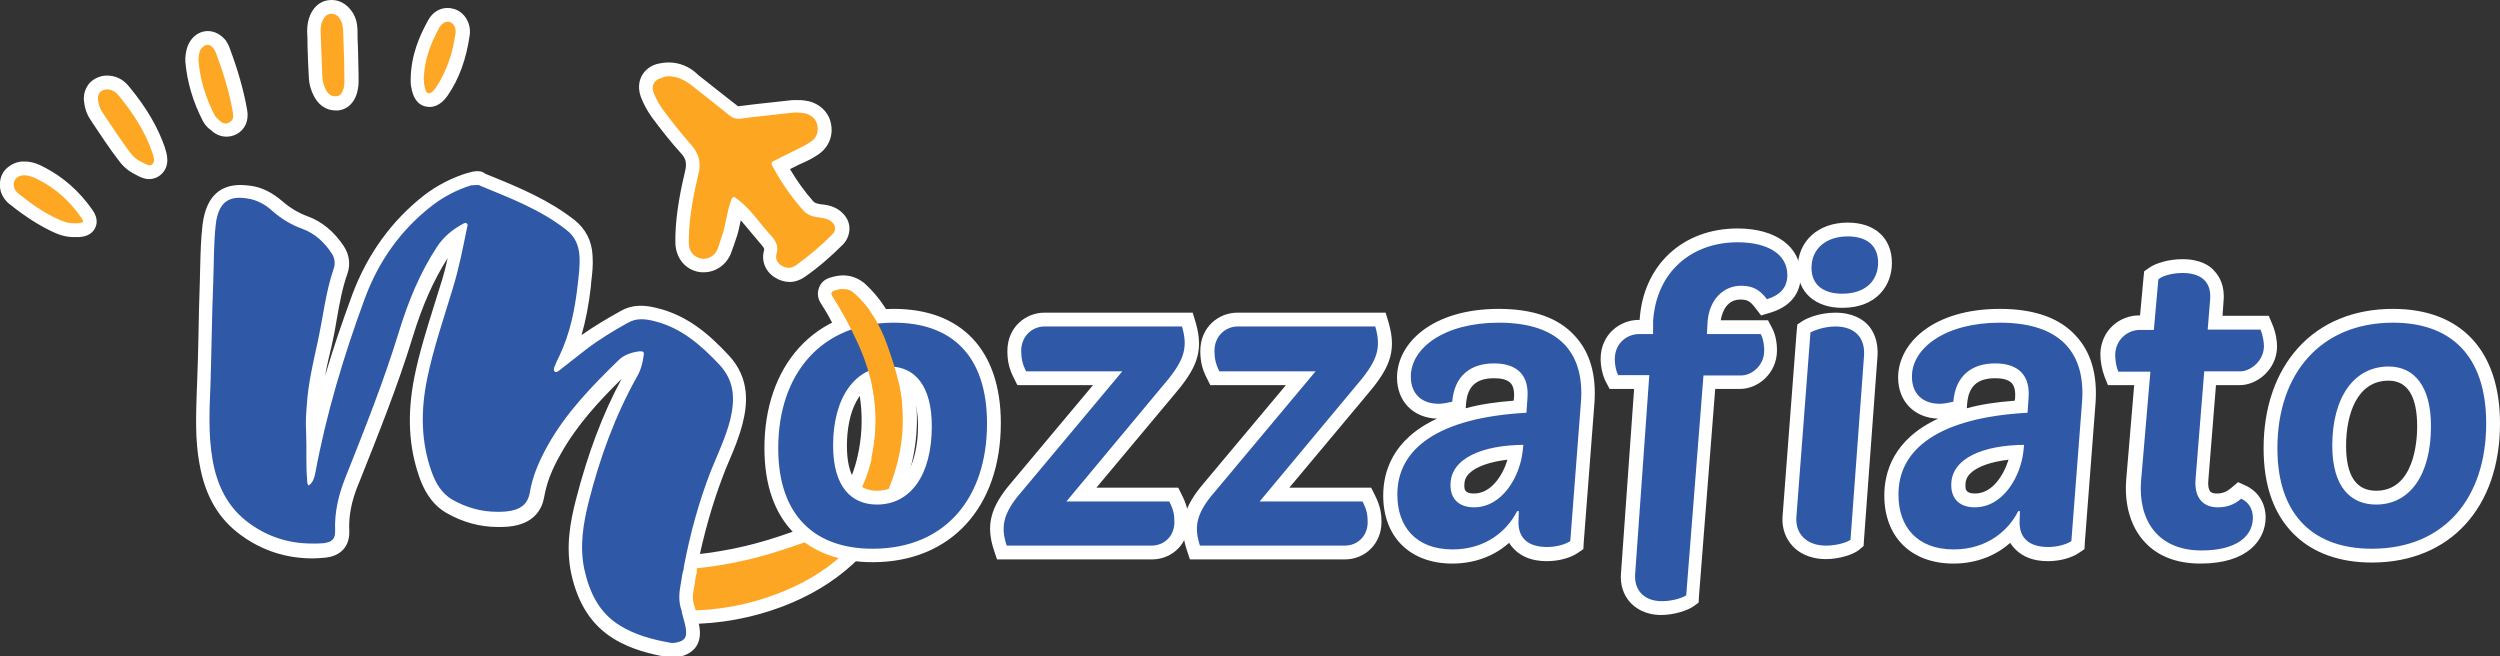 <?xml version="1.0" encoding="utf-8"?>
<!-- Generator: Adobe Illustrator 22.0.1, SVG Export Plug-In . SVG Version: 6.00 Build 0)  -->
<svg version="1.1" id="Capa_1" xmlns="http://www.w3.org/2000/svg" xmlns:xlink="http://www.w3.org/1999/xlink" x="0px" y="0px"
	 viewBox="0 0 724.4 190.2" style="enable-background:new 0 0 724.4 190.2;" xml:space="preserve">
<rect x="0" y="0" width="724.4" height="190.2" fill="#333333" stroke="none"/>
<style type="text/css">
	.st0{fill:#2F58A6;}
	.st1{fill:#FFFFFF;}
	.st2{fill:#FDA623;}
	.st3{display:none;}
	.st4{display:inline;}
	.st5{display:inline;fill:#FDA623;}
	.st6{display:inline;fill:#FFFFFF;}
	.st7{fill:#FDA623;stroke:#FFFFFF;stroke-width:4;stroke-miterlimit:10;}
	.st8{fill:#FDA622;}
	.st9{fill:#FDA723;}
	.st10{fill:#FDA724;}
</style>
<g>
	<g>
		<g>
			<path class="st0" d="M529.2,160.1c-3.4,0-6.2-1.1-8.1-3.1c-1.7-1.8-2.6-4.3-2.4-7l4.1-54.8l0.9-0.5c1.3-0.8,4.6-2,8.2-2
				c3.4,0,6.2,1.1,8,3c1.8,1.9,2.6,4.7,2.3,7.9l-4,53.8l-0.7,0.5C536.4,158.8,532.9,160.1,529.2,160.1z M533.8,87.2
				c-6.8,0-10.9-3.6-10.9-9.5c0-6.7,5-11.2,12.5-11.2c6.8,0,10.8,3.6,10.8,9.6C546.2,82.9,541.4,87.2,533.8,87.2z"/>
			<path class="st1" d="M535.4,68.5c5.7,0,8.8,2.8,8.8,7.6c0,5.1-3.5,9-10.4,9c-4.9,0-8.9-2.1-8.9-7.5
				C524.9,72,529.2,68.5,535.4,68.5 M531.8,94.6c5.8,0,8.8,3.4,8.3,8.8l-3.9,53c-0.7,0.6-3.7,1.7-7.1,1.7c-5.8,0-8.8-3.6-8.6-8
				l4.1-53.8C525.6,95.8,528.5,94.6,531.8,94.6 M535.4,64.5c-8.6,0-14.5,5.4-14.5,13.2c0,7,5.1,11.5,12.9,11.5
				c10,0,14.4-6.5,14.4-13C548.2,69,543.3,64.5,535.4,64.5L535.4,64.5z M531.8,90.6c-4.4,0-8,1.5-9.3,2.3l-1.7,1.1l-0.2,2l-4.1,53.8
				l0,0l0,0c-0.2,3.3,0.9,6.3,3,8.5c1.6,1.7,4.6,3.7,9.6,3.7c4,0,8.1-1.4,9.6-2.7l1.3-1.1l0.1-1.7l3.9-53c0.4-4.8-1.3-7.8-2.8-9.4
				C539.8,92.6,536.9,90.6,531.8,90.6L531.8,90.6z"/>
		</g>
		<g>
			<path class="st0" d="M566,161.3c-11.1,0-18-6.8-18-17.8c-0.1-8.7,4.8-23.4,37.6-25.6l0.2-2.6c0.2-2.6-0.3-4.5-1.5-5.8
				c-1.3-1.3-3.4-2-6.2-2c-6.2,0-9.6,3.1-10.1,9.3l-0.1,1.4l-1.4,0.4c-1.8,0.4-3.1,0.6-4.4,0.6c-6.1,0-10.1-3.9-10.1-9.9
				c0-8.9,9.4-17.9,27.5-17.9c9.3,0,16.3,2.4,20.6,7.1c4,4.3,5.7,10.4,5.1,18l-3.2,41.4l-0.8,0.5c-1.9,1.3-4.9,2.1-7.9,2.1
				c-3.5,0-6.2-0.9-8-2.8c-1.1-1.1-1.8-2.5-2.1-4.1C580.1,157.3,574.7,161.3,566,161.3z M584.4,131c-6.9,0.4-12.3,2.1-15,4.8
				c-1.3,1.4-2,2.9-1.9,4.8c0,2.9,1.6,4.4,4.8,4.4C579.4,145,583.6,136.9,584.4,131z"/>
			<path class="st1" d="M579.5,93.5c18.1,0,24.8,9.3,23.8,22.9l-3.1,40.4c-1.5,1-4.2,1.7-6.7,1.7c-5.2,0-8.5-2.3-8.3-7.6l0.1-2.8
				h-0.5c-2.8,5.6-9,11.1-18.7,11.1c-10.7,0-16-6.7-16-15.8c-0.1-13.4,11.9-22.4,37.4-23.8l0.3-4.3c0.5-6.5-2.9-10-9.7-10
				s-11.5,3.6-12.1,11.1c-1.4,0.3-2.7,0.6-3.9,0.6c-4.9,0-8.1-2.8-8.1-7.9C554,100.9,563.6,93.5,579.5,93.5 M586.5,128.9
				c-11.7,0.1-21.2,3.8-21.1,11.7c0,4.2,2.7,6.4,6.8,6.4c8.3,0,13.3-9,14.1-16.2L586.5,128.9 M579.5,89.5c-19.4,0-29.5,10-29.5,19.9
				c0,6.9,4.7,11.7,11.6,11.9c-13.2,6.1-15.6,15.8-15.6,22.3c0,12,7.8,19.7,20,19.7c7,0,12.5-2.5,16.5-6c0.4,0.7,0.9,1.3,1.5,1.9
				c2.2,2.2,5.3,3.4,9.4,3.4c3.4,0,6.8-0.9,9-2.4l1.6-1.1l0.1-1.9l3.1-40.4c0.6-8.2-1.3-14.8-5.7-19.5
				C596.8,92.1,589.4,89.5,579.5,89.5L579.5,89.5z M569.9,118.3l0.1-1.3c0.4-5.1,3-7.4,8.1-7.4c1.6,0,3.7,0.2,4.8,1.4
				c1,1,1.1,2.9,1,4.3l-0.1,0.8C578.4,116.5,573.9,117.2,569.9,118.3L569.9,118.3z M572.3,143c-2.8,0-2.8-1.3-2.8-2.4v0l0,0
				c0-1.3,0.4-2.4,1.4-3.4c2-2,6-3.4,11.1-4C580.5,137.9,577.2,143,572.3,143L572.3,143z"/>
		</g>
		<g>
			<path class="st0" d="M637.8,161.3c-6.2,0-11.3-2-14.7-5.7c-3.7-4-5.4-9.8-4.8-16.6l2.5-29.5h-8.4l-0.5-1.3
				c-0.3-0.6-1.1-2.9-1.1-5.6c0.1-5.8,4.7-9.2,9.1-9.2h2.2l1.2-13.7l0.8-0.5c1.5-1,4.9-2.1,8.4-2.1c3.5,0,6.2,1,8,2.9
				c1.6,1.7,2.3,4.1,2,7.1l-0.5,6.4h14.4l0.5,1.2c0.7,1.7,1.2,3.9,1.2,5.7c-0.1,5.4-4.8,9.2-8.8,9.2h-8.7l-2.4,29.2
				c-0.2,2.2,0.2,4,1.1,5c0.7,0.8,1.8,1.2,3.2,1.2c2.2,0,3.9-0.6,5.5-2.1l1-0.9l1.2,0.6c2.9,1.4,4.5,4,4.5,7.4
				C654.6,157,648.2,161.3,637.8,161.3z"/>
			<path class="st1" d="M632.4,79.1c5.2,0,8.5,2.4,8,7.8l-0.7,8.6H655c0.7,1.6,1,3.6,1,4.9c-0.1,4.4-4.1,7.2-6.8,7.2h-10.5
				l-2.5,31.1c-0.5,5.7,2.3,8.3,6.4,8.3c2.9,0,5-0.9,6.8-2.5c2.2,1,3.4,3,3.4,5.6c-0.1,5.7-5.3,9.4-14.9,9.4
				c-12.7,0-18.4-8.8-17.5-20.2l2.7-31.6h-9.3c-0.5-1.2-0.9-3-0.9-4.9c0.1-4.5,3.7-7.2,7.1-7.2h4.1l1.3-14.6
				C626.2,80.1,629.1,79.1,632.4,79.1 M632.4,75.1c-4.1,0-7.8,1.2-9.5,2.4l-1.6,1.1l-0.2,1.9l-1,10.9h-0.4
				c-5.3,0-10.9,4.1-11.1,11.1l0,0.1v0.1c0,2.1,0.5,4.5,1.2,6.4l1,2.5h2.7h4.9l-2.3,27.3c-0.6,7.3,1.3,13.8,5.3,18.1
				c3.8,4.2,9.4,6.3,16.2,6.3c13.8,0,18.8-6.9,18.9-13.3l0,0v0c0-4.1-2.1-7.5-5.6-9.2l-2.4-1.1l-2,1.7c-1.3,1.1-2.5,1.6-4.2,1.6
				c-0.6,0-1.3-0.1-1.8-0.5c-0.5-0.6-0.8-1.8-0.6-3.5l2.2-27.4h6.9c5,0,10.7-4.5,10.8-11.1l0-0.1v-0.1c0-1.6-0.4-4.1-1.4-6.4l-1-2.4
				H655h-11l0.3-4.3c0.4-4.4-1.2-7.1-2.6-8.6C640.4,77,637.6,75.1,632.4,75.1L632.4,75.1z"/>
		</g>
		<g>
			<path class="st0" d="M687.2,160.9c-18.6,0-29.3-11.3-29.3-31.1c0-23.3,13.9-38.4,35.5-38.4c18.7,0,29,11.1,29,31.2
				c0,23.5-13.4,38.2-34.9,38.3L687.2,160.9z M692.1,108.2c-8.8,0-14.3,8-14.3,20.9c0,6.9,1.9,15,10.7,15c8.7,0,13.9-7.7,13.9-20.7
				C702.4,116.5,700.6,108.2,692.1,108.2z"/>
			<path class="st1" d="M693.4,93.5c16.7,0,27,9.5,27,29.2c0,21.6-12.1,36.2-32.9,36.3c-0.1,0-0.2,0-0.3,0
				c-16.2,0-27.3-9.1-27.3-29.1C659.9,108.1,672.6,93.5,693.4,93.5 M688.5,146.2c9.8,0,15.9-8.6,15.9-22.7
				c0-11.7-4.9-17.3-12.3-17.3c-9.9,0-16.3,8.8-16.3,22.9C675.8,141.2,681.2,146.2,688.5,146.2 M693.4,89.5
				c-11.3,0-20.8,3.9-27.5,11.3c-6.5,7.2-10,17.3-10,29.1c0,10.7,2.9,19.1,8.8,24.9c5.4,5.4,13.2,8.2,22.5,8.2l0.3,0
				c22.4-0.1,36.9-15.9,36.9-40.3C724.4,101.6,713.1,89.5,693.4,89.5L693.4,89.5z M688.5,142.2c-5.8,0-8.7-4.4-8.7-13
				c0-9.2,3.2-18.9,12.3-18.9c5.5,0,8.3,4.5,8.3,13.3C700.4,127.9,699.5,142.2,688.5,142.2L688.5,142.2z"/>
		</g>
	</g>
</g>
<g>
	<path class="st2" d="M199,178.8c-0.5,0-1.1,0-1.6,0l-1.3,0l-0.5-1.3c-1.2-3.1-0.9-6.2-0.3-9.1c0.1-0.4,0.1-0.8,0.2-1.1
		c0.1-0.9,0.3-2,0.7-3.1l0.5-1.2l1.3-0.1c9.9-0.7,19.4-2.6,28.2-5.6c0.6-0.2,1.2-0.4,1.8-0.6c3.3-1.1,6.4-2.1,9.1-3.9
		c7-4.6,11.4-11.2,13.4-20.2c2.5-11.1,1.2-22.1-4-32.9c-2-4.2-4.2-8.7-6.9-12.9c-0.8-1.2-0.7-2.2-0.4-2.8c0.2-0.5,0.7-1.4,2.1-1.8
		c1.2-0.3,2.1-0.5,3.1-0.5c1.8,0,3.3,0.6,4.7,1.8c4.3,3.9,7.6,9,10,15.7c2,5.5,3.9,11.4,4.4,17.8c0.8,9.2-0.8,18.3-4.8,27
		c-6.4,14-17.5,24-32.8,29.8C217.1,177.2,208.1,178.8,199,178.8z"/>
	<path class="st1" d="M244.3,83.8c1.2,0,2.3,0.3,3.3,1.3c4.6,4.1,7.5,9.3,9.5,14.9c2,5.6,3.8,11.3,4.3,17.3c0.8,9.1-0.9,17.7-4.6,26
		c-6.5,14.1-17.3,23.4-31.7,28.8c-8.4,3.2-17.1,4.8-26,4.8c-0.5,0-1,0-1.6,0c-1-2.6-0.7-5.3-0.2-8c0.2-1.3,0.3-2.6,0.8-3.9
		c9.8-0.7,19.4-2.6,28.7-5.7c3.9-1.3,7.9-2.4,11.4-4.7c7.8-5.1,12.2-12.5,14.3-21.4c2.7-11.9,1.1-23.2-4.1-34.2
		c-2.1-4.5-4.4-8.9-7.1-13.1c-0.6-0.9-0.2-1.3,0.6-1.6C242.7,84,243.5,83.8,244.3,83.8 M244.3,79.8c-1.1,0-2.3,0.2-3.6,0.6
		c-2.3,0.6-3.1,2.2-3.4,3c-0.3,0.9-0.7,2.6,0.6,4.6c2.7,4.1,4.8,8.5,6.8,12.6c4.9,10.3,6.2,21,3.8,31.6c-1.9,8.5-6,14.7-12.6,19
		c-2.5,1.7-5.5,2.6-8.6,3.7c-0.6,0.2-1.2,0.4-1.8,0.6c-8.7,2.9-18,4.8-27.7,5.5l-2.5,0.2l-0.9,2.3c-0.5,1.3-0.7,2.5-0.8,3.5
		c0,0.3-0.1,0.7-0.2,1c-0.6,3.2-1,6.6,0.4,10.2l1,2.5l2.7,0.1c0.6,0,1.1,0,1.7,0c9.3,0,18.6-1.7,27.4-5c15.9-6,27.3-16.4,33.9-30.9
		c4.1-9,5.8-18.4,5-28c-0.6-6.6-2.5-12.7-4.5-18.3c-2.5-7.1-6-12.5-10.6-16.6C248.6,80.6,246.6,79.8,244.3,79.8L244.3,79.8z"/>
</g>
<g>
	<g>
		<g>
			<path class="st0" d="M252.8,160.9c-18.6,0-29.3-11.3-29.3-31.1c0-23.3,13.9-38.4,35.5-38.4c18.7,0,29,11.1,29,31.2
				c0,23.5-13.4,38.2-34.9,38.3L252.8,160.9z M257.7,108.2c-8.8,0-14.3,8-14.3,20.9c0,6.9,1.9,15,10.7,15c8.7,0,13.9-7.7,13.9-20.7
				C268,116.5,266.2,108.2,257.7,108.2z"/>
			<path class="st1" d="M259,93.5c16.7,0,27,9.5,27,29.2c0,21.6-12.1,36.2-32.9,36.3c-0.1,0-0.2,0-0.3,0c-16.2,0-27.3-9.1-27.3-29.1
				C225.5,108.1,238.2,93.5,259,93.5 M254.1,146.2c9.8,0,15.9-8.6,15.9-22.7c0-11.7-4.9-17.3-12.3-17.3c-9.8,0-16.3,8.8-16.3,22.9
				C241.4,141.2,246.8,146.2,254.1,146.2 M259,89.5c-11.3,0-20.8,3.9-27.5,11.3c-6.5,7.2-10,17.3-10,29c0,10.7,2.9,19.1,8.8,24.9
				c5.4,5.4,13.2,8.2,22.5,8.2l0.3,0c22.4-0.1,36.9-15.9,36.9-40.3C290,101.6,278.7,89.5,259,89.5L259,89.5z M254.1,142.2
				c-5.8,0-8.7-4.4-8.7-13c0-9.2,3.2-18.9,12.3-18.9c5.5,0,8.3,4.5,8.3,13.3C266,127.9,265.1,142.2,254.1,142.2L254.1,142.2z"/>
		</g>
		<g>
			<path class="st0" d="M290.2,160.1l-0.5-1.4c-2.1-6.4-0.9-11,4.7-17.6l26.4-31.6H296l-0.6-1.1c-1.2-2.3-1.6-4.2-1.6-6.8
				c0-5.9,4.5-9.1,8.7-9.1H344l0.4,1.5c2.2,7.9-0.1,12.2-6.4,19.6l-24.7,29.6h26.7l0.6,1.1c1.3,2.5,1.7,4.3,1.7,6.9
				c0,5-3.7,8.8-8.7,8.8H290.2z"/>
			<path class="st1" d="M342.5,94.6c1.9,6.6,0.5,10.2-6,17.7L309,145.3h29.8c1.2,2.3,1.5,3.8,1.5,6c0,3.9-2.8,6.8-6.7,6.8h-41.9
				c-1.7-5.2-1.3-9.2,4.3-15.6l29.2-34.9h-27.9c-1-2.1-1.4-3.7-1.4-5.9c0-4.5,3.4-7.1,6.7-7.1H342.5 M345.6,90.6h-3h-40
				c-5.3,0-10.7,4.1-10.7,11.1c0,2.9,0.5,5.1,1.8,7.7l1.1,2.2h2.5h19.4l-23.7,28.3c-6,7-7.4,12.3-5,19.5l0.9,2.7h2.9h41.9
				c6.1,0,10.7-4.7,10.7-10.8c0-2.9-0.5-5-1.9-7.8l-1.1-2.2h-2.5h-21.2l22-26.3c6.7-7.8,9.3-12.7,6.8-21.4L345.6,90.6L345.6,90.6z"
				/>
		</g>
		<g>
			<path class="st0" d="M346.2,160.1l-0.5-1.4c-2.1-6.4-0.9-11,4.7-17.6l26.4-31.6h-24.9l-0.6-1.1c-1.2-2.3-1.6-4.2-1.6-6.8
				c0-5.9,4.5-9.1,8.7-9.1H400l0.4,1.5c2.2,7.9-0.1,12.2-6.4,19.6l-24.7,29.6H396l0.6,1.1c1.3,2.5,1.7,4.3,1.7,6.9
				c0,5-3.7,8.8-8.7,8.8H346.2z"/>
			<path class="st1" d="M398.5,94.6c1.9,6.6,0.5,10.2-6,17.7L365,145.3h29.8c1.2,2.3,1.5,3.8,1.5,6c0,3.9-2.8,6.8-6.7,6.8h-41.9
				c-1.7-5.2-1.3-9.2,4.3-15.6l29.2-34.9h-27.9c-1-2.1-1.4-3.7-1.4-5.9c0-4.5,3.4-7.1,6.7-7.1H398.5 M401.5,90.6h-3h-40
				c-5.3,0-10.7,4.1-10.7,11.1c0,2.9,0.5,5.1,1.8,7.7l1.1,2.2h2.5h19.4l-23.7,28.3c-6,7-7.4,12.3-5,19.5l0.9,2.7h2.9h41.9
				c6.1,0,10.7-4.7,10.7-10.8c0-2.9-0.5-5-1.9-7.8l-1.1-2.2h-2.5h-21.2l22-26.3c6.7-7.8,9.3-12.7,6.8-21.4L401.5,90.6L401.5,90.6z"
				/>
		</g>
		<g>
			<path class="st0" d="M420.9,161.3c-11.1,0-18-6.8-18-17.8c-0.1-8.7,4.8-23.4,37.6-25.6l0.2-2.6c0.2-2.6-0.3-4.5-1.5-5.8
				c-1.3-1.3-3.4-2-6.2-2c-6.2,0-9.6,3.1-10.1,9.3l-0.1,1.4l-1.4,0.4c-1.8,0.4-3.1,0.6-4.4,0.6c-6.1,0-10.1-3.9-10.1-9.9
				c0-8.9,9.4-17.9,27.5-17.9c9.3,0,16.3,2.4,20.6,7.1c4,4.3,5.7,10.4,5.1,18l-3.2,41.4l-0.8,0.5c-1.9,1.3-4.9,2.1-7.9,2.1
				c-3.5,0-6.2-0.9-8-2.8c-1.1-1.1-1.8-2.5-2.1-4.1C435,157.3,429.5,161.3,420.9,161.3z M439.2,131c-6.9,0.4-12.3,2.1-15,4.8
				c-1.3,1.4-2,2.9-1.9,4.8c0,2.9,1.6,4.4,4.8,4.4C434.2,145,438.4,136.9,439.2,131z"/>
			<path class="st1" d="M434.3,93.5c18.1,0,24.8,9.3,23.8,22.9l-3.1,40.4c-1.5,1-4.2,1.7-6.7,1.7c-5.2,0-8.5-2.3-8.3-7.6l0.1-2.8
				h-0.5c-2.8,5.6-9,11.1-18.7,11.1c-10.7,0-16-6.7-16-15.8c-0.1-13.4,11.9-22.4,37.4-23.8l0.3-4.3c0.5-6.5-2.9-10-9.7-10
				s-11.5,3.6-12.1,11.1c-1.4,0.3-2.7,0.6-3.9,0.6c-4.9,0-8.1-2.8-8.1-7.9C408.8,100.9,418.4,93.5,434.3,93.5 M441.4,128.9
				c-11.7,0.1-21.2,3.8-21.1,11.7c0,4.2,2.7,6.4,6.8,6.4c8.3,0,13.3-9,14.1-16.2L441.4,128.9 M434.3,89.5c-19.4,0-29.5,10-29.5,19.9
				c0,6.9,4.7,11.7,11.6,11.9c-13.2,6.1-15.6,15.8-15.6,22.3c0,12,7.8,19.7,20,19.7c7,0,12.5-2.5,16.5-6c0.4,0.7,0.9,1.3,1.5,1.9
				c2.2,2.2,5.3,3.4,9.4,3.4c3.4,0,6.8-0.9,9-2.4l1.6-1.1l0.1-1.9l3.1-40.4c0.6-8.2-1.3-14.8-5.7-19.5
				C451.6,92.1,444.2,89.5,434.3,89.5L434.3,89.5z M424.7,118.3l0.1-1.3c0.4-5.1,3-7.4,8.1-7.4c1.6,0,3.7,0.2,4.8,1.4
				c1,1,1.1,2.9,1,4.3l-0.1,0.8C433.3,116.5,428.7,117.2,424.7,118.3L424.7,118.3z M427.1,143c-2.8,0-2.8-1.3-2.8-2.4v0l0,0
				c0-1.3,0.4-2.4,1.4-3.4c2-2,6-3.4,11.1-4C435.4,137.9,432,143,427.1,143L427.1,143z"/>
		</g>
		<g>
			<path class="st0" d="M481.6,176.1c-4,0-6.3-1.6-7.5-2.9c-1.7-1.8-2.4-4.3-2.2-7l3.9-55.5h-8.1l-0.6-1c-0.8-1.4-1.3-3.6-1.3-5.6
				c0-5.8,4.6-9.3,9-9.3h2.2l0.1-1.8c0.9-14.8,11.6-24.7,26.4-24.7c10.1,0,16.4,4.4,16.4,11.5c0,4.4-2.5,7.4-7.3,8.9l-1.3,0.4
				l-0.8-1.1c-1.8-2.4-3.3-3.1-5.9-3.1c-4.2,0-7.3,3.3-7.7,8.5l-0.1,1.5h14.7l0.6,1.1c1.2,2.1,1.3,4.7,1.3,5.7
				c0,5.5-4.5,9.2-8.7,9.2h-9l-4.9,62.8l-0.8,0.5C488.5,174.9,485.1,176.1,481.6,176.1z"/>
			<path class="st1" d="M503.5,70.2c8.3,0,14.4,3.2,14.4,9.5c0,3.9-2.4,5.9-5.9,7c-2.2-2.9-4.3-3.9-7.5-3.9c-5.2,0-9.2,4.1-9.7,10.3
				l-0.2,3.7h15.6c0.8,1.5,1,3.5,1,4.8c0,4.5-3.8,7.2-6.7,7.2h-10.9l-5,63.7c-0.8,0.6-3.8,1.7-7,1.7c-5.7,0-8.1-3.7-7.8-7.8
				l4.1-57.7h-9c-0.6-1-1-2.9-1-4.6c0-4.8,3.7-7.3,7-7.3h4.1L479,93C480,78.5,490.4,70.2,503.5,70.2 M503.5,66.2
				c-16,0-27.4,10.7-28.4,26.5h-0.3c-5.4,0-11,4.2-11,11.3c0,2.3,0.6,4.9,1.5,6.6l1.1,2.1h2.4h4.7l-3.8,53.4
				c-0.3,3.3,0.7,6.3,2.7,8.5c1.5,1.6,4.3,3.6,9,3.6c3.6,0,7.6-1.3,9.3-2.5l1.5-1.1l0.1-1.9l4.7-60h7.2c5.2,0,10.7-4.5,10.7-11.2
				c0-1.1-0.1-4.1-1.5-6.6l-1.1-2.1h-2.4h-11.3c0.5-3,2.1-6,5.7-6c1.9,0,2.8,0.4,4.3,2.4l1.7,2.2l2.7-0.8c7.2-2.2,8.8-7.1,8.8-10.8
				C521.8,71.5,514.6,66.2,503.5,66.2L503.5,66.2z"/>
		</g>
	</g>
</g>
<g class="st3">
	<g class="st4">
		<path class="st0" d="M533.1,156.9c-5.9,0-8.9-3.6-8.7-8.1l4.1-54.4c0.9-0.6,3.9-1.8,7.3-1.8c5.9,0,8.9,3.4,8.4,8.9l-4,53.6
			C539.6,155.8,536.5,156.9,533.1,156.9z M528.8,75.6c0-5.7,4.3-9.3,10.7-9.3c5.7,0,8.9,2.8,8.9,7.7c0,5.2-3.5,9.1-10.6,9.1
			C532.9,83.2,528.8,81.1,528.8,75.6z"/>
		<path class="st0" d="M554.2,142.2c-0.1-13.6,12.1-22.6,37.9-24l0.4-4.3c0.5-6.6-2.9-10.1-9.8-10.1s-11.6,3.6-12.2,11.3
			c-1.4,0.4-2.7,0.6-4,0.6c-4.9,0-8.2-2.8-8.2-8c0-8.6,9.7-16.1,25.8-16.1c18.3,0,25.1,9.4,24,23.2l-3.2,40.9
			c-1.5,1.1-4.2,1.8-6.8,1.8c-5.3,0-8.6-2.3-8.4-7.7l0.1-2.8h-0.5c-2.8,5.6-9.1,11.3-18.9,11.3C559.6,158.1,554.2,151.3,554.2,142.2
			z M591,129.3l0.1-1.9c-11.8,0.1-21.5,3.9-21.3,11.8c0,4.2,2.7,6.4,6.9,6.4C585.2,145.7,590.2,136.5,591,129.3z"/>
		<path class="st0" d="M641.3,137.1c-0.5,5.7,2.3,8.4,6.4,8.4c2.9,0,5-0.9,6.9-2.6c2.2,1.1,3.4,3,3.4,5.6c-0.1,5.7-5.4,9.5-15.1,9.5
			c-12.9,0-18.6-8.9-17.7-20.4l2.7-32h-9.4c-0.5-1.2-0.9-3-0.9-4.9c0.1-4.6,3.8-7.3,7.2-7.3h4.1l1.3-14.8c1.1-0.7,4-1.8,7.4-1.8
			c5.3,0,8.6,2.5,8.1,7.9l-0.7,8.7h15.5c0.7,1.6,1.1,3.6,1.1,4.9c-0.1,4.5-4.1,7.3-6.9,7.3h-10.7L641.3,137.1z"/>
		<path class="st0" d="M726.6,121.1c0,21.8-12.2,36.6-33.3,36.7c-16.5,0.1-27.9-9-27.9-29.4c0-22,12.9-36.8,33.9-36.8
			C716.1,91.5,726.6,101.1,726.6,121.1z M681.4,127.6c0,12.2,5.5,17.2,12.9,17.2c10,0,16.1-8.7,16.1-23c0-11.8-4.9-17.5-12.4-17.5
			C688,104.4,681.4,113.3,681.4,127.6z"/>
	</g>
</g>
<g class="st3">
	<path class="st5" d="M195.1,180.2c-0.6,0-1.1,0-1.7,0l-1.3,0l-0.5-1.3c-1.3-3.3-0.9-6.5-0.3-9.6c0.1-0.4,0.1-0.8,0.2-1.2
		c0.1-1,0.3-2.1,0.7-3.3l0.5-1.2l1.3-0.1c10.6-0.8,20.7-2.8,30-6c0.6-0.2,1.3-0.4,1.9-0.6c3.5-1.1,6.8-2.2,9.7-4.2
		c7.5-4.9,12.1-12,14.3-21.6c2.7-11.8,1.3-23.6-4.2-35c-2.2-4.5-4.5-9.3-7.4-13.7c-0.8-1.2-0.7-2.2-0.5-2.8c0.2-0.6,0.8-1.4,2.2-1.8
		c1.2-0.3,2.2-0.5,3.2-0.5c1.9,0,3.5,0.6,4.9,1.8c4.6,4.1,8.1,9.5,10.6,16.7c2.1,5.8,4.1,12.1,4.7,18.9c0.8,9.8-0.9,19.4-5.1,28.6
		c-6.8,14.9-18.5,25.5-34.8,31.6C214.3,178.5,204.7,180.2,195.1,180.2z"/>
	<path class="st6" d="M243.2,79.4c1.2,0,2.4,0.4,3.5,1.3c4.9,4.3,7.9,9.9,10.1,15.9c2.1,5.9,4,12,4.6,18.4
		c0.8,9.7-0.9,18.9-4.9,27.6c-6.9,15-18.4,24.8-33.7,30.6c-8.9,3.4-18.1,5.1-27.7,5.1c-0.6,0-1.1,0-1.7,0c-1.1-2.8-0.8-5.6-0.2-8.5
		c0.3-1.4,0.3-2.8,0.8-4.1c10.4-0.8,20.6-2.7,30.5-6.1c4.2-1.4,8.4-2.6,12.1-5c8.3-5.5,13-13.3,15.2-22.8
		c2.9-12.6,1.2-24.7-4.4-36.3c-2.3-4.8-4.6-9.5-7.5-13.9c-0.6-0.9-0.2-1.4,0.6-1.7C241.5,79.5,242.4,79.4,243.2,79.4 M243.2,75.4
		c-1.2,0-2.4,0.2-3.8,0.6c-2.3,0.7-3.2,2.2-3.5,3.1c-0.3,0.9-0.7,2.6,0.7,4.6c2.8,4.3,5.1,9,7.3,13.5c5.3,11,6.7,22.4,4.1,33.7
		c-2.1,9.1-6.5,15.7-13.5,20.3c-2.7,1.8-5.9,2.8-9.2,3.9c-0.6,0.2-1.3,0.4-1.9,0.6c-9.2,3.1-19.2,5.1-29.5,5.9l-2.5,0.2l-0.9,2.3
		c-0.5,1.3-0.7,2.6-0.9,3.7c-0.1,0.4-0.1,0.8-0.2,1.1c-0.6,3.3-1,6.9,0.4,10.7l1,2.5l2.7,0.1c0.6,0,1.2,0,1.8,0
		c9.9,0,19.7-1.8,29.1-5.3c16.8-6.3,28.9-17.3,35.9-32.7c4.4-9.6,6.2-19.5,5.3-29.6c-0.6-6.9-2.6-13.4-4.8-19.4
		c-2.7-7.5-6.3-13.2-11.2-17.5C247.7,76.2,245.6,75.4,243.2,75.4L243.2,75.4z"/>
</g>
<g class="st3">
	<g class="st4">
		<path class="st0" d="M287,121.1c0,21.8-12.2,36.6-33.3,36.7c-16.5,0.1-27.9-9-27.9-29.4c0-22,12.9-36.8,33.9-36.8
			C276.6,91.5,287,101.1,287,121.1z M241.9,127.6c0,12.2,5.5,17.2,12.9,17.2c10,0,16.1-8.7,16.1-23c0-11.8-4.9-17.5-12.4-17.5
			C248.5,104.4,241.9,113.3,241.9,127.6z"/>
		<path class="st0" d="M340.5,143.9c1.2,2.3,1.5,3.9,1.5,6.1c0,4-2.8,6.9-6.8,6.9h-42.4c-1.8-5.3-1.3-9.3,4.3-15.8l29.5-35.3h-28.3
			c-1.1-2.1-1.4-3.8-1.4-6c0-4.6,3.4-7.2,6.8-7.2h40.5c1.9,6.7,0.5,10.3-6.1,17.9l-27.8,33.3H340.5z"/>
		<path class="st0" d="M397.1,143.9c1.2,2.3,1.5,3.9,1.5,6.1c0,4-2.8,6.9-6.8,6.9h-42.4c-1.8-5.3-1.3-9.3,4.3-15.8l29.5-35.3H355
			c-1.1-2.1-1.4-3.8-1.4-6c0-4.6,3.4-7.2,6.8-7.2h40.5c1.9,6.7,0.5,10.3-6.1,17.9L367,143.9H397.1z"/>
		<path class="st0" d="M407.3,142.2c-0.1-13.6,12.1-22.6,37.9-24l0.4-4.3c0.5-6.6-2.9-10.1-9.8-10.1s-11.6,3.6-12.2,11.3
			c-1.4,0.4-2.7,0.6-4,0.6c-4.9,0-8.2-2.8-8.2-8c0-8.6,9.7-16.1,25.8-16.1c18.3,0,25.1,9.4,24,23.2l-3.2,40.9
			c-1.5,1.1-4.2,1.8-6.8,1.8c-5.3,0-8.6-2.3-8.4-7.7l0.1-2.8h-0.5c-2.8,5.6-9.1,11.3-18.9,11.3C412.7,158.1,407.3,151.3,407.3,142.2
			z M444.1,129.3l0.1-1.9c-11.8,0.1-21.5,3.9-21.3,11.8c0,4.2,2.7,6.4,6.9,6.4C438.3,145.7,443.3,136.5,444.1,129.3z"/>
		<path class="st0" d="M521.6,77.6c0,4-2.5,6-6,7c-2.2-2.9-4.3-4-7.6-4c-5.3,0-9.3,4.1-9.8,10.4l-0.2,3.8h15.8
			c0.8,1.5,1.1,3.5,1.1,4.8c0,4.6-3.9,7.3-6.8,7.3h-11l-5,64.5c-0.8,0.6-3.9,1.8-7,1.8c-5.7,0-8.2-3.8-7.9-7.9l4.1-58.4H472
			c-0.6-1.1-1.1-2.9-1.1-4.7c0-4.8,3.8-7.4,7-7.4h4.1l0.2-3.8c0.9-14.7,11.5-23.1,24.7-23.1C515.5,67.9,521.6,71.2,521.6,77.6z"/>
	</g>
</g>
<g>
	<g class="st3">
		<path class="st5" d="M199,178.8c-0.5,0-1.1,0-1.6,0l-1.3,0l-0.5-1.3c-1.2-3.1-0.9-6.2-0.3-9.1c0.1-0.4,0.1-0.8,0.2-1.1
			c0.1-0.9,0.3-2,0.7-3.1l0.5-1.2l1.3-0.1c9.9-0.7,19.4-2.6,28.2-5.6c0.6-0.2,1.2-0.4,1.8-0.6c3.3-1.1,6.4-2.1,9.1-3.9
			c7-4.6,11.4-11.2,13.4-20.2c2.5-11.1,1.2-22.1-4-32.9c-2-4.2-4.2-8.7-6.9-12.9c-0.8-1.2-0.7-2.2-0.4-2.8c0.2-0.5,0.7-1.4,2.1-1.8
			c1.2-0.3,2.1-0.5,3.1-0.5c1.8,0,3.3,0.6,4.7,1.8c4.3,3.9,7.6,9,10,15.7c2,5.5,3.9,11.4,4.4,17.8c0.8,9.2-0.8,18.3-4.8,27
			c-6.4,14-17.5,24-32.8,29.8C217.1,177.2,208.1,178.8,199,178.8z"/>
		<path class="st6" d="M244.3,83.8c1.2,0,2.3,0.3,3.3,1.3c4.6,4.1,7.5,9.3,9.5,14.9c2,5.6,3.8,11.3,4.3,17.3
			c0.8,9.1-0.9,17.7-4.6,26c-6.5,14.1-17.3,23.4-31.7,28.8c-8.4,3.2-17.1,4.8-26,4.8c-0.5,0-1,0-1.6,0c-1-2.6-0.7-5.3-0.2-8
			c0.2-1.3,0.3-2.6,0.8-3.9c9.8-0.7,19.4-2.6,28.7-5.7c3.9-1.3,7.9-2.4,11.4-4.7c7.8-5.1,12.2-12.5,14.3-21.4
			c2.7-11.9,1.1-23.2-4.1-34.2c-2.1-4.5-4.4-8.9-7.1-13.1c-0.6-0.9-0.2-1.3,0.6-1.6C242.7,84,243.5,83.8,244.3,83.8 M244.3,79.8
			c-1.1,0-2.3,0.2-3.6,0.6c-2.3,0.6-3.1,2.2-3.4,3c-0.3,0.9-0.7,2.6,0.6,4.6c2.7,4.1,4.8,8.5,6.8,12.6c4.9,10.3,6.2,21,3.8,31.6
			c-1.9,8.5-6,14.7-12.6,19c-2.5,1.7-5.5,2.6-8.6,3.7c-0.6,0.2-1.2,0.4-1.8,0.6c-8.7,2.9-18,4.8-27.7,5.5l-2.5,0.2l-0.9,2.3
			c-0.5,1.3-0.7,2.5-0.8,3.5c0,0.3-0.1,0.7-0.2,1c-0.6,3.2-1,6.6,0.4,10.2l1,2.5l2.7,0.1c0.6,0,1.1,0,1.7,0c9.3,0,18.6-1.7,27.4-5
			c15.9-6,27.3-16.4,33.9-30.9c4.1-9,5.8-18.4,5-28c-0.6-6.6-2.5-12.7-4.5-18.3c-2.5-7.1-6-12.5-10.6-16.6
			C248.6,80.6,246.6,79.8,244.3,79.8L244.3,79.8z"/>
	</g>
	<path class="st7" d="M197.3,168.8"/>
	<path class="st2" d="M252.4,133.1c2.7-11.9,1.1-23.2-4.1-34.2c-2.1-4.5-4.4-8.9-7.1-13.1c-0.6-0.9-0.2-1.3,0.6-1.6
		c2.1-0.6,4.1-0.7,5.8,0.9c4.6,4.1,7.5,9.3,9.5,14.9c2,5.6,3.8,11.3,4.3,17.3"/>
	<g>
		<path class="st8" d="M228.6,79.4c-1,0-2.1-0.3-3.1-0.9c-2.1-1.2-3-3.5-2.4-5.7c0.4-1.4,0-2.2-1.7-4c-0.9-1-1.8-2.1-2.6-3.1
			c-1.8-2.2-3.4-4.2-5.5-5.9c-0.4,1.2-0.6,2.4-0.9,3.7c-0.3,1.7-0.7,3.4-1.3,5.1c-0.2,0.5-0.3,1-0.5,1.5c-0.3,0.8-0.5,1.6-0.8,2.4
			c-1,2.6-3.4,4.3-6,4.3c-0.4,0-0.7,0-1.1-0.1c-3-0.5-5.1-3.1-5.1-6.4c0-0.4,0-0.9,0-1.3l0-0.6c0.2-6.8,1.5-13.2,2.8-18.7
			c0.6-2.6,0.1-4.5-1.6-6.5c-3-3.4-5.8-7-8.3-10.4c-1.2-1.6-2.2-3.4-2.9-5.4c-0.6-1.6-0.5-3.2,0.2-4.5c0.7-1.3,2-2.2,3.7-2.5
			c0.8-0.2,1.6-0.2,2.3-0.2c2.7,0,5.2,0.9,7.6,2.8c3.1,2.4,6.2,4.9,9.3,7.3l1.8,1.4c0.7,0.6,1.1,0.7,1.5,0.7c0.1,0,0.2,0,0.3,0
			c3.1-0.4,6.3-0.8,9.3-1.1c1.8-0.2,3.6-0.4,5.4-0.6c0.6-0.1,1.2-0.1,1.8-0.1c0.9,0,1.7,0.1,2.6,0.2c2.7,0.4,4.9,2.4,5.4,4.8
			c0.6,2.8-0.4,5.5-2.7,7.1c-1.5,1-3,1.7-4.5,2.5c-0.4,0.2-0.9,0.4-1.3,0.6c-0.7,0.3-1.4,0.7-2.1,1c-0.7,0.4-1.4,0.7-2.1,1.1
			c2.6,4.7,5.2,8.4,8.1,11.6c0.7,0.8,1.7,1.2,3.4,1.5c1.3,0.2,2.7,0.4,4,1.2c1.4,0.8,2.2,2.1,2.4,3.5c0.2,1.3-0.3,2.6-1.3,3.6
			c-3.4,3.4-7.1,6.5-10.8,9.2C230.8,79,229.7,79.4,228.6,79.4z"/>
		<path class="st1" d="M193.7,22.1c2.3,0,4.4,0.9,6.4,2.4c3.7,2.9,7.4,5.8,11.1,8.8c0.8,0.7,1.6,1.1,2.7,1.1c0.2,0,0.4,0,0.6,0
			c4.9-0.7,9.8-1.1,14.7-1.7c0.5-0.1,1-0.1,1.5-0.1c0.8,0,1.5,0.1,2.3,0.2c1.9,0.3,3.4,1.6,3.8,3.3c0.5,2-0.2,3.9-1.9,5
			c-1.7,1.2-3.7,2-5.6,3c-1.7,0.8-3.3,1.7-5,2.5c-0.7,0.3-1,0.7-0.5,1.5c2.5,4.6,5.4,8.9,8.9,12.8c1.2,1.4,2.8,1.9,4.6,2.1
			c1.1,0.2,2.3,0.3,3.2,0.9c1.6,1,2,2.7,0.7,4c-3.3,3.3-6.8,6.3-10.6,9c-0.6,0.4-1.3,0.7-2,0.7c-0.7,0-1.4-0.2-2.1-0.6
			c-1.3-0.8-1.9-2.1-1.5-3.4c0.8-2.6-0.5-4.2-2.1-5.9c-2.9-3.2-5.3-6.9-8.7-9.6c-0.8-0.6-1.2-1-1.6-1c-0.4,0-0.6,0.5-1,1.7
			c-1,3-1.3,6.3-2.3,9.3c-0.5,1.3-0.8,2.6-1.3,3.9c-0.7,1.9-2.4,3-4.2,3c-0.2,0-0.5,0-0.7-0.1c-2.1-0.4-3.5-2.1-3.5-4.5
			c0-0.6,0-1.3,0-1.9c0.2-6.2,1.4-12.2,2.8-18.2c0.8-3.2,0.1-5.8-2.1-8.3c-2.9-3.3-5.6-6.7-8.2-10.2c-1.1-1.5-2-3.2-2.7-4.9
			c-0.8-2.1,0.2-3.9,2.4-4.3C192.4,22.2,193,22.1,193.7,22.1 M193.7,18.1L193.7,18.1c-0.9,0-1.8,0.1-2.7,0.3c-2.2,0.4-4,1.7-5,3.5
			c-1,1.8-1.1,4-0.3,6.2c0.8,2.1,1.9,4.1,3.2,5.9c2.6,3.5,5.4,7.1,8.5,10.5c1.3,1.4,1.6,2.7,1.2,4.7c-1.3,5.5-2.7,12.1-2.9,19l0,0.1
			v0.1l0,0.6c0,0.5,0,0.9,0,1.4c0.1,4.3,2.8,7.7,6.8,8.4c0.5,0.1,0.9,0.1,1.4,0.1c3.5,0,6.6-2.2,7.9-5.5c0.3-0.9,0.6-1.7,0.9-2.5
			c0.2-0.5,0.3-1,0.5-1.5c0.7-1.8,1-3.6,1.4-5.4c0-0.1,0-0.1,0-0.2c0.9,1,1.8,2.1,2.8,3.3c0.9,1,1.7,2.1,2.7,3.2
			c1.4,1.6,1.4,1.8,1.3,2.2c-0.9,3.1,0.4,6.3,3.3,8c1.3,0.8,2.7,1.2,4.1,1.2c1.5,0,3-0.5,4.3-1.4c3.9-2.7,7.6-5.9,11.1-9.4
			c1.4-1.4,2.1-3.4,1.9-5.3c-0.2-2-1.5-3.8-3.4-5c-1.7-1-3.4-1.3-4.8-1.4c-1.4-0.2-1.9-0.5-2.2-0.8c-2.4-2.7-4.6-5.7-6.8-9.4
			c0.1,0,0.2-0.1,0.2-0.1c0.7-0.3,1.4-0.7,2-1c0.4-0.2,0.9-0.4,1.3-0.6c1.6-0.7,3.2-1.5,4.8-2.6c3-2.1,4.4-5.6,3.5-9.2
			c-0.7-3.2-3.6-5.8-7.1-6.3c-1-0.2-2-0.2-2.9-0.2c-0.7,0-1.3,0-2,0.1c-1.8,0.2-3.6,0.4-5.4,0.6c-3.1,0.3-6.2,0.7-9.4,1.1
			c-0.1,0-0.2-0.1-0.3-0.2l-1.8-1.4c-3.1-2.4-6.2-4.9-9.4-7.4C199.8,19.2,196.8,18.1,193.7,18.1L193.7,18.1z"/>
	</g>
	<g>
		<path class="st0" d="M194.9,188.2c-0.4,0-0.8,0-1.2-0.1c-4.7-0.8-10.1-2.1-15-5.1c-5.9-3.6-9.5-9.2-11.3-17.6
			c-1.6-7.2-0.3-14.1,1.3-20.5c3.6-14.1,8.2-26.1,14.2-36.7c0.7-1.2,1.2-2.5,1.5-4.1c-1.6,0.4-2.8,1-3.7,1.9
			c-7.3,7.1-14.9,14.7-20.1,24.2c-2.8,5-4.3,9-5,13.1c-0.7,4.2-3.6,6.6-8.6,7.1c-0.9,0.1-1.9,0.1-2.8,0.1c-4.9,0-9.6-1.3-14-3.8
			c-4-2.3-5.8-6-6.8-9c-3.1-8.5-3.5-17.7-1.4-28.3c1.4-6.8,3.4-13.4,5.5-19.7c0.6-2,1.3-4.1,1.9-6.1c1.5-4.9,2.6-9.9,3.7-15.3
			c-1.9,1.3-3.4,2.8-4.5,4.5c-4.4,6.7-7.8,14.3-10.9,24.1c-4.4,14.3-10,28.3-15.4,41.9l-0.3,0.7c-2.1,5.1-2.9,9.8-2.7,14.3
			c0.1,2.4-0.7,5.4-5.2,5.7c-1.1,0.1-2.3,0.1-3.4,0.1c-7.2,0-13.7-2.1-19.5-6.3c-6.1-4.4-9.8-10.8-11.4-19.6
			c-1.2-6.8-1-13.7-0.7-20.3l0.1-2.4c0.1-4.6,0.2-9.3,0.4-13.9c0.1-5.2,0.2-10.5,0.4-15.8c0-1.4,0.1-2.7,0.1-4.1
			c0.1-4,0.2-8.2,0.6-12.3c0.1-0.5,0.1-1,0.3-1.6c1.1-5.4,4-8,8.8-8c0.7,0,1.5,0.1,2.4,0.2c3,0.4,5.8,1.7,8.4,4
			c2.4,2.2,5.1,3.7,8,4.8c3.8,1.4,6.8,3.9,9.5,7.8c1.3,1.9,1.6,4.1,0.9,6.2c-1.5,4.4-2.3,9-3.1,13.5c-0.5,2.5-0.9,5.2-1.5,7.7
			c-1.3,5.7-2.6,11.6-3.1,17.7c-0.2,2.8-0.3,5.2-0.2,7.6c0.1,1.6,0.1,3.1,0.1,4.7c2.9-13.6,7.2-27.9,13-43.7
			c4.2-11.4,11-20.8,20.2-27.9c3.5-2.7,7.5-4.8,11.9-6.1c0.6-0.2,1.4-0.4,2.2-0.4c0.6,0,1.1,0.1,1.6,0.3l2.2,0.9
			c7.9,3.3,16.2,6.6,23.2,12.2c2.8,2.2,4.3,5.2,4.5,9c0.1,2.5-0.1,5-0.4,7.3l-0.1,1.4c-0.9,8.1-2.4,14.5-5,20.1
			c1.4-1.1,2.8-2.2,4.2-3.3c4.1-3.1,8.4-5.6,12.2-7.7c1.6-0.9,3.2-1.3,4.9-1.3c1.3,0,2.6,0.2,4.1,0.6c8.6,2.1,14.7,7.5,20,13.2
			c5.7,6,4.9,12.7,3.7,17.8c-0.9,3.8-2.4,7.3-3.9,10.8c-0.6,1.4-1.2,2.8-1.7,4.2c-3.2,8.2-5.8,17.2-7.7,27.3c0,0.1,0,0.3,0,0.4
			c0,0.1,0,0.3,0,0.4l0,0.3l-0.1,0.3c-0.2,0.6-0.4,1.4-0.5,2.2c-0.1,0.5-0.1,0.9-0.2,1.4c-0.5,2.6-0.7,4.8,0.1,6.9l0.1,0.2l0,0.2
			c0.1,0.8,0.3,1.6,0.6,2.4c0.3,1.2,0.7,2.4,0.7,3.8c0.1,2.6-1,4.3-3.4,5.1C196.5,188.1,195.7,188.2,194.9,188.2z"/>
		<path class="st1" d="M138.3,53.6c0.3,0,0.6,0,0.8,0.2c8.7,3.6,17.5,6.9,25,12.8c2.5,1.9,3.6,4.5,3.8,7.5c0.2,2.8-0.2,5.6-0.5,8.4
			c-0.8,7.1-2.2,14.1-5.3,20.6c-0.5,1-1,2-1.4,3.1c-0.2,0.5-0.4,1.1,0.1,1.5c0.1,0.1,0.2,0.1,0.3,0.1c0.4,0,0.7-0.3,1-0.5
			c2.6-2,5.2-4.1,7.8-6.1c3.8-2.9,7.8-5.3,11.9-7.6c1.4-0.8,2.7-1.1,4-1.1c1.2,0,2.4,0.2,3.6,0.5c7.9,1.9,13.6,6.9,19,12.6
			c4.5,4.8,4.6,10.1,3.2,16c-1.3,5.1-3.6,9.9-5.6,14.8c-3.5,9-6,18.2-7.8,27.6c-0.1,0.3-0.1,0.7-0.1,1c-0.5,1.2-0.5,2.6-0.8,3.9
			c-0.5,2.7-0.8,5.3,0.2,8c0.3,2,1.2,3.9,1.3,6c0.1,1.7-0.4,2.6-2.1,3.1c-0.6,0.2-1.2,0.3-1.8,0.3c-0.3,0-0.6,0-0.9-0.1
			c-5-0.9-9.9-2.2-14.3-4.9c-6.1-3.7-8.9-9.6-10.4-16.4c-1.4-6.7-0.3-13.2,1.3-19.6c3.2-12.6,7.6-24.8,14-36.2
			c1.1-1.9,1.6-3.9,1.9-6c0.2-1.1-0.1-1.3-0.8-1.3c-0.2,0-0.3,0-0.5,0c-2.2,0.3-4.4,1-6,2.6c-7.7,7.5-15.2,15.2-20.5,24.7
			c-2.4,4.3-4.4,8.8-5.2,13.7c-0.6,3.3-2.7,5-6.8,5.4c-0.9,0.1-1.8,0.1-2.6,0.1c-4.6,0-8.9-1.2-13-3.5c-3.1-1.8-4.8-4.7-6-8
			c-3.2-8.9-3.2-18-1.3-27.2c1.8-8.7,4.7-17.1,7.3-25.7c1.8-5.8,3-11.8,4.2-17.8c0.1-0.5,0.4-1-0.1-1.4c-0.1-0.1-0.2-0.1-0.3-0.1
			c-0.3,0-0.7,0.2-1,0.4c-2.9,1.6-5.3,3.6-7.2,6.4c-5,7.6-8.4,15.9-11.1,24.7c-4.4,14.4-10,28.4-15.6,42.5
			c-1.9,4.8-3.1,9.8-2.9,15.1c0.1,2.5-0.9,3.4-3.4,3.7c-1.1,0.1-2.1,0.1-3.2,0.1c-6.6,0-12.7-1.8-18.3-5.9
			c-6.2-4.5-9.3-10.9-10.6-18.3c-1.3-7.4-0.9-14.8-0.6-22.2c0.3-9.9,0.4-19.8,0.8-29.7c0.2-5.4,0.1-10.8,0.7-16.2
			c0.1-0.5,0.1-1,0.2-1.5c0.9-4.4,2.9-6.4,6.8-6.4c0.7,0,1.4,0.1,2.1,0.2c2.8,0.4,5.2,1.7,7.3,3.6c2.6,2.3,5.4,4,8.7,5.2
			c3.6,1.3,6.4,3.9,8.5,7.1c0.9,1.3,1.1,2.9,0.6,4.4c-2.4,7-3.1,14.3-4.7,21.5c-1.3,5.9-2.7,11.9-3.1,18c-0.2,2.6-0.4,5.2-0.2,7.8
			c0.2,4.7-0.1,9.4,0.3,14c0,0.5,0,1.1,0.4,1.6c1.2-0.8,1.6-2,1.9-3.3c3.2-17.4,8.3-34.3,14.4-50.9c4-10.8,10.4-19.9,19.6-27
			c3.4-2.6,7.1-4.5,11.2-5.8C137.2,53.7,137.7,53.6,138.3,53.6 M138.3,49.6c-1.1,0-2,0.3-2.7,0.5l-0.1,0c-4.6,1.4-8.8,3.6-12.5,6.4
			c-9.5,7.4-16.5,17.1-20.9,28.8c-3,8.2-5.7,16-7.9,23.6c0.5-2.9,1.2-5.8,1.9-8.7c0.6-2.6,1.1-5.3,1.5-7.8c0.8-4.6,1.6-9,3.1-13.2
			c0.9-2.6,0.5-5.5-1.1-7.9c-2.8-4.2-6.3-7.1-10.4-8.6c-2.7-1-5.1-2.4-7.4-4.4c-2.9-2.5-6-4.1-9.4-4.5c-1-0.1-1.8-0.2-2.7-0.2
			c-5.8,0-9.4,3.2-10.7,9.6c-0.1,0.7-0.2,1.3-0.3,1.8c-0.5,4.2-0.6,8.4-0.7,12.5c0,1.4-0.1,2.7-0.1,4.1c-0.2,5.3-0.3,10.6-0.4,15.8
			c-0.1,4.6-0.2,9.3-0.4,13.9c0,0.8-0.1,1.6-0.1,2.4c-0.2,6.7-0.5,13.7,0.8,20.7c1.6,9.3,5.6,16.1,12.2,20.8
			c6.1,4.4,13,6.6,20.6,6.6c1.2,0,2.3-0.1,3.5-0.2c4.6-0.4,7.3-3.3,7.1-7.8c-0.2-4.2,0.6-8.5,2.6-13.4l0.3-0.7
			c5.4-13.6,11.1-27.7,15.5-42.1c2.8-9.2,6.1-16.5,10.1-22.8c-0.6,2.8-1.3,5.5-2.2,8.2c-0.6,2-1.3,4.1-1.9,6.1
			c-2,6.4-4.1,13.1-5.5,20c-2.2,10.9-1.7,20.5,1.5,29.4c1.1,3,3.1,7.4,7.7,10.1c4.7,2.7,9.7,4.1,15,4.1c1,0,2,0,3-0.1
			c7.5-0.7,9.8-5.1,10.4-8.7c0.7-3.9,2.1-7.7,4.8-12.4c4.6-8.3,11.1-15.3,17.6-21.7c-5.5,10.2-9.8,21.7-13.2,34.9
			c-1.7,6.6-3,13.7-1.4,21.4c1.9,8.8,5.9,15,12.2,18.9c5.3,3.3,11.2,4.6,15.7,5.4c0.5,0.1,1,0.1,1.6,0.1c1,0,2-0.2,3-0.5
			c2.3-0.8,5-2.6,4.8-7.1c-0.1-1.6-0.5-3-0.8-4.2c-0.2-0.8-0.4-1.5-0.5-2.1l-0.1-0.5l-0.2-0.5c-0.6-1.6-0.5-3.5,0-5.8
			c0.1-0.5,0.2-1,0.2-1.5c0.1-0.7,0.2-1.3,0.3-1.7l0.2-0.6l0-0.6c0-0.2,0-0.3,0-0.5c0,0,0-0.1,0-0.1c2-10,4.5-18.8,7.6-26.9
			c0.5-1.4,1.1-2.8,1.7-4.2c1.5-3.5,3-7.1,4-11.1c1.3-5.2,2.3-12.9-4.1-19.7c-5.5-5.9-11.9-11.6-21-13.7c-1.6-0.4-3-0.6-4.5-0.6
			c-2.1,0-4,0.5-5.9,1.6c-3.4,1.9-7.4,4.2-11.2,6.9c1.2-4.1,2.1-8.8,2.7-14c0-0.4,0.1-0.9,0.1-1.3c0.3-2.5,0.6-5,0.4-7.7
			c-0.2-4.3-2-7.8-5.3-10.4c-7.3-5.7-15.6-9.2-23.7-12.5c-0.7-0.3-1.5-0.6-2.2-0.9C139.9,49.7,139.1,49.6,138.3,49.6L138.3,49.6z"/>
	</g>
	<g>
		<path class="st9" d="M43.5,49.9c-1.1,0-2-0.5-2.8-0.9c-0.2-0.1-0.4-0.2-0.5-0.3c-1.5-0.7-2.9-1.8-4-3.3c-2.6-3.5-5.1-7.3-7.5-10.8
			l-0.8-1.1c-0.8-1.3-1.3-2.7-1.5-4.6c-0.1-1.3,0.3-2.6,1.1-3.5c0.9-1,2.1-1.5,3.5-1.5c2,0,3.7,0.9,5.1,2.7c4.9,6,8,11.4,9.9,16.9
			l0,0.1c0.5,1.4,1.3,4-0.7,5.7C44.8,49.7,44.2,49.9,43.5,49.9z"/>
		<path class="st1" d="M31,25.9C31.1,25.9,31.1,25.9,31,25.9c1.6,0,2.7,0.9,3.5,1.9c4,4.9,7.5,10.2,9.6,16.3c0.4,1.2,1,2.8-0.1,3.6
			c-0.2,0.2-0.4,0.2-0.6,0.2c-0.8,0-1.7-0.7-2.5-1c-1.3-0.6-2.4-1.6-3.2-2.7c-2.9-3.9-5.5-7.9-8.2-11.9c-0.7-1.1-1-2.3-1.1-3.6
			C28.2,27.1,29.4,25.9,31,25.9 M31,21.9L31,21.9c-1.9,0-3.7,0.8-5,2.1c-1.2,1.4-1.8,3.1-1.7,5c0.2,2.2,0.8,4,1.8,5.5l0.7,1.1
			c2.4,3.6,4.9,7.4,7.6,10.9c1.3,1.8,2.9,3.1,4.7,4c0.1,0.1,0.3,0.1,0.4,0.2c0.9,0.5,2.2,1.2,3.7,1.2c1.2,0,2.3-0.4,3.2-1.1
			c3.2-2.6,1.9-6.4,1.4-7.9l0-0.1c-2-5.8-5.2-11.4-10.3-17.6C35.4,22.5,32.9,21.9,31,21.9L31,21.9L31,21.9L31,21.9z"/>
	</g>
	<g>
		<path class="st10" d="M97.1,30c-1.7,0-3.1-0.8-4.1-2.4c-1-1.6-1.5-3.3-1.6-5.1c-0.2-3.1-0.3-6.2-0.4-9.5l-0.1-4
			c0-1.5,0.3-2.8,0.8-3.9C92.8,2.5,94.9,2,96,2c0,0,0,0,0,0c1.4,0,3.2,0.5,4.4,2.8c1,1.7,1,3.5,1,5c0,0.4,0,0.7,0,1.1
			c0.2,3.7,0.2,7.4,0.3,11l0,1.9c0,0.9-0.1,1.8-0.4,2.7c-0.2,0.8-1,3.2-3.7,3.5C97.5,30,97.3,30,97.1,30z"/>
		<path class="st1" d="M96.1,4c1.2,0,2,0.7,2.6,1.8c0.9,1.6,0.7,3.5,0.8,5.2c0.2,4.3,0.3,8.6,0.3,12.8c0,0.7-0.1,1.4-0.3,2
			c-0.3,1-0.8,2-2,2.1c-0.1,0-0.2,0-0.4,0c-1,0-1.8-0.5-2.4-1.4c-0.8-1.3-1.2-2.7-1.3-4.2C93.2,18,93.1,13.6,92.9,9
			c0-0.9,0.1-2.1,0.6-3.1C94,4.9,94.7,4,96.1,4C96,4,96.1,4,96.1,4 M96.1,0L96.1,0L96.1,0L96,0c-2.7,0-4.9,1.6-6.1,4.3
			c-0.6,1.4-0.9,2.9-0.9,4.7l0,0.1l0,0.1c0.1,1.3,0.1,2.6,0.1,3.9c0.1,3.3,0.2,6.4,0.4,9.5c0.1,2.1,0.8,4.2,1.9,6
			c1.3,2.1,3.4,3.4,5.8,3.4c0.3,0,0.5,0,0.8,0c1.8-0.2,4.2-1.2,5.4-4.9c0.3-1.1,0.5-2.2,0.5-3.3l0-1.9c-0.1-3.6-0.1-7.3-0.3-11
			c0-0.3,0-0.7,0-1c0-1.6,0-3.8-1.2-5.9C100.3,0.5,97.6,0,96.1,0L96.1,0z"/>
	</g>
	<g>
		<path class="st10" d="M65.5,37.7c-1.2,0-2.3-0.5-3.3-1.5L62,36.1c-0.5-0.5-1.1-1-1.5-1.8c-2.8-5.3-4.4-10.9-4.9-16.5l0-0.2l0-0.6
			c0.1-1.3,0.2-2.7,1.2-4.1c0.9-1.3,2.1-2,3.4-2c1.3,0,2.5,0.7,3.4,2c0.3,0.4,0.7,1,0.9,1.7c2.4,6.3,4,12.1,5,17.6
			c0.6,3.2-1.3,4.5-2.1,5C66.8,37.6,66.1,37.7,65.5,37.7z"/>
		<path class="st1" d="M60.2,13c0.6,0,1.2,0.4,1.7,1.1c0.3,0.4,0.5,0.8,0.7,1.3c2.1,5.6,3.9,11.4,4.9,17.3c0.2,1.1,0.1,2.2-1.1,2.8
			c-0.3,0.2-0.7,0.3-1,0.3c-0.7,0-1.4-0.4-1.9-1c-0.5-0.4-1-0.9-1.3-1.4c-2.6-5-4.2-10.3-4.7-15.8c0.1-1.3,0.1-2.5,0.8-3.5
			C59,13.3,59.6,13,60.2,13 M60.2,9L60.2,9c-1.9,0-3.8,1-5,2.8c-1.2,1.8-1.4,3.7-1.5,5l0,0.4l0,0.3l0,0.3c0.5,5.9,2.2,11.7,5.1,17.3
			c0.6,1.1,1.3,1.8,1.9,2.3l0.2,0.1c1.4,1.4,3,2.1,4.7,2.1c1,0,1.9-0.2,2.9-0.7c2.5-1.3,3.7-4,3.1-7.1c-1-5.7-2.7-11.6-5.1-18
			c-0.3-0.9-0.8-1.6-1.1-2.1C64,10,62.2,9,60.2,9L60.2,9z"/>
	</g>
	<g>
		<path class="st9" d="M21.5,66.6c-2.5,0-4.3-0.8-5.7-1.5c-3.6-1.7-7.1-3.9-11.4-7.3c-0.7-0.6-1.7-1.5-2.2-3c-0.4-1.4-0.2-2.8,0.6-4
			c0.8-1.2,2.2-1.9,3.7-2.1c0.2,0,0.4,0,0.6,0c1.8,0,3.4,0.7,4.8,1.4c5.2,2.6,9.6,6.5,13.3,11.6c0.5,0.7,1.4,1.9,0.8,3.3
			c-0.6,1.3-2,1.5-3,1.6c-0.2,0-0.4,0-0.6,0c-0.1,0-0.2,0-0.3,0C21.9,66.6,21.7,66.6,21.5,66.6z"/>
		<path class="st1" d="M7.1,50.8c1.4,0,2.7,0.6,3.9,1.2c5.1,2.5,9.2,6.3,12.5,11c0.9,1.3,0.8,1.5-0.8,1.7c-0.1,0-0.3,0-0.4,0
			c-0.2,0-0.3,0-0.3,0c0,0,0,0,0,0c0,0,0,0,0,0c-0.2,0-0.3,0-0.5,0c-2,0-3.4-0.6-4.9-1.3c-4-1.8-7.6-4.4-11-7.1
			c-0.7-0.5-1.3-1.1-1.5-2c-0.5-1.8,0.6-3.3,2.5-3.5C6.8,50.8,7,50.8,7.1,50.8 M7.1,46.8c-0.3,0-0.5,0-0.8,0c-2.1,0.2-4,1.3-5.2,2.9
			c-1.1,1.6-1.4,3.7-0.9,5.7c0.7,2.3,2.3,3.6,2.9,4c4.4,3.5,8.1,5.8,11.8,7.6c1.5,0.7,3.6,1.7,6.5,1.7c0.2,0,0.3,0,0.5,0
			c0.1,0,0.2,0,0.3,0c0.3,0,0.6,0,0.8,0c1.1-0.1,3.5-0.4,4.6-2.7c1.1-2.4-0.3-4.4-0.9-5.3c-3.8-5.4-8.5-9.5-14-12.3
			C11.2,47.6,9.4,46.8,7.1,46.8L7.1,46.8z"/>
	</g>
	<g>
		<path class="st10" d="M124.4,28.9c-0.2,0-0.3,0-0.5,0c-1.9-0.3-2.4-2.3-2.7-3.4l-0.1-0.2c-0.2-0.7-0.2-1.4-0.2-1.9
			c0-0.1,0-0.2,0-0.3l0-0.1l0-0.1c0.1-6.6,2.5-11.9,4.9-16.2c0.9-1.6,2.3-2.5,3.9-2.5c0.4,0,0.8,0.1,1.3,0.2c2.1,0.6,3.4,3,3,5.4
			c-1,6.6-2.9,12.1-6,16.6C127.5,27.1,126.3,28.9,124.4,28.9z"/>
		<path class="st1" d="M129.7,6.3c0.2,0,0.5,0,0.7,0.1c1,0.3,1.8,1.7,1.6,3.2c-0.8,5.7-2.5,11-5.7,15.8c-0.5,0.7-1.2,1.6-2,1.6
			c-0.1,0-0.1,0-0.2,0c-0.7-0.1-0.9-1.3-1.1-2.1c-0.2-0.7-0.1-1.5-0.2-1.9c0.1-5.8,2.1-10.6,4.6-15.2C128,6.9,128.8,6.3,129.7,6.3
			 M129.7,2.3L129.7,2.3c-2.3,0-4.4,1.3-5.6,3.5c-2.5,4.5-5,10.1-5.1,17.1l0,0.2l0,0.2c0,0,0,0.1,0,0.2c0,0.5,0,1.4,0.3,2.3l0,0.2
			c0.3,1.2,1.1,4.4,4.3,4.9c0.3,0,0.5,0.1,0.8,0.1c3,0,4.7-2.5,5.3-3.3c3.3-4.8,5.4-10.5,6.4-17.5c0.5-3.4-1.5-6.7-4.5-7.6
			C130.9,2.4,130.3,2.3,129.7,2.3L129.7,2.3z"/>
	</g>
</g>
</svg>
